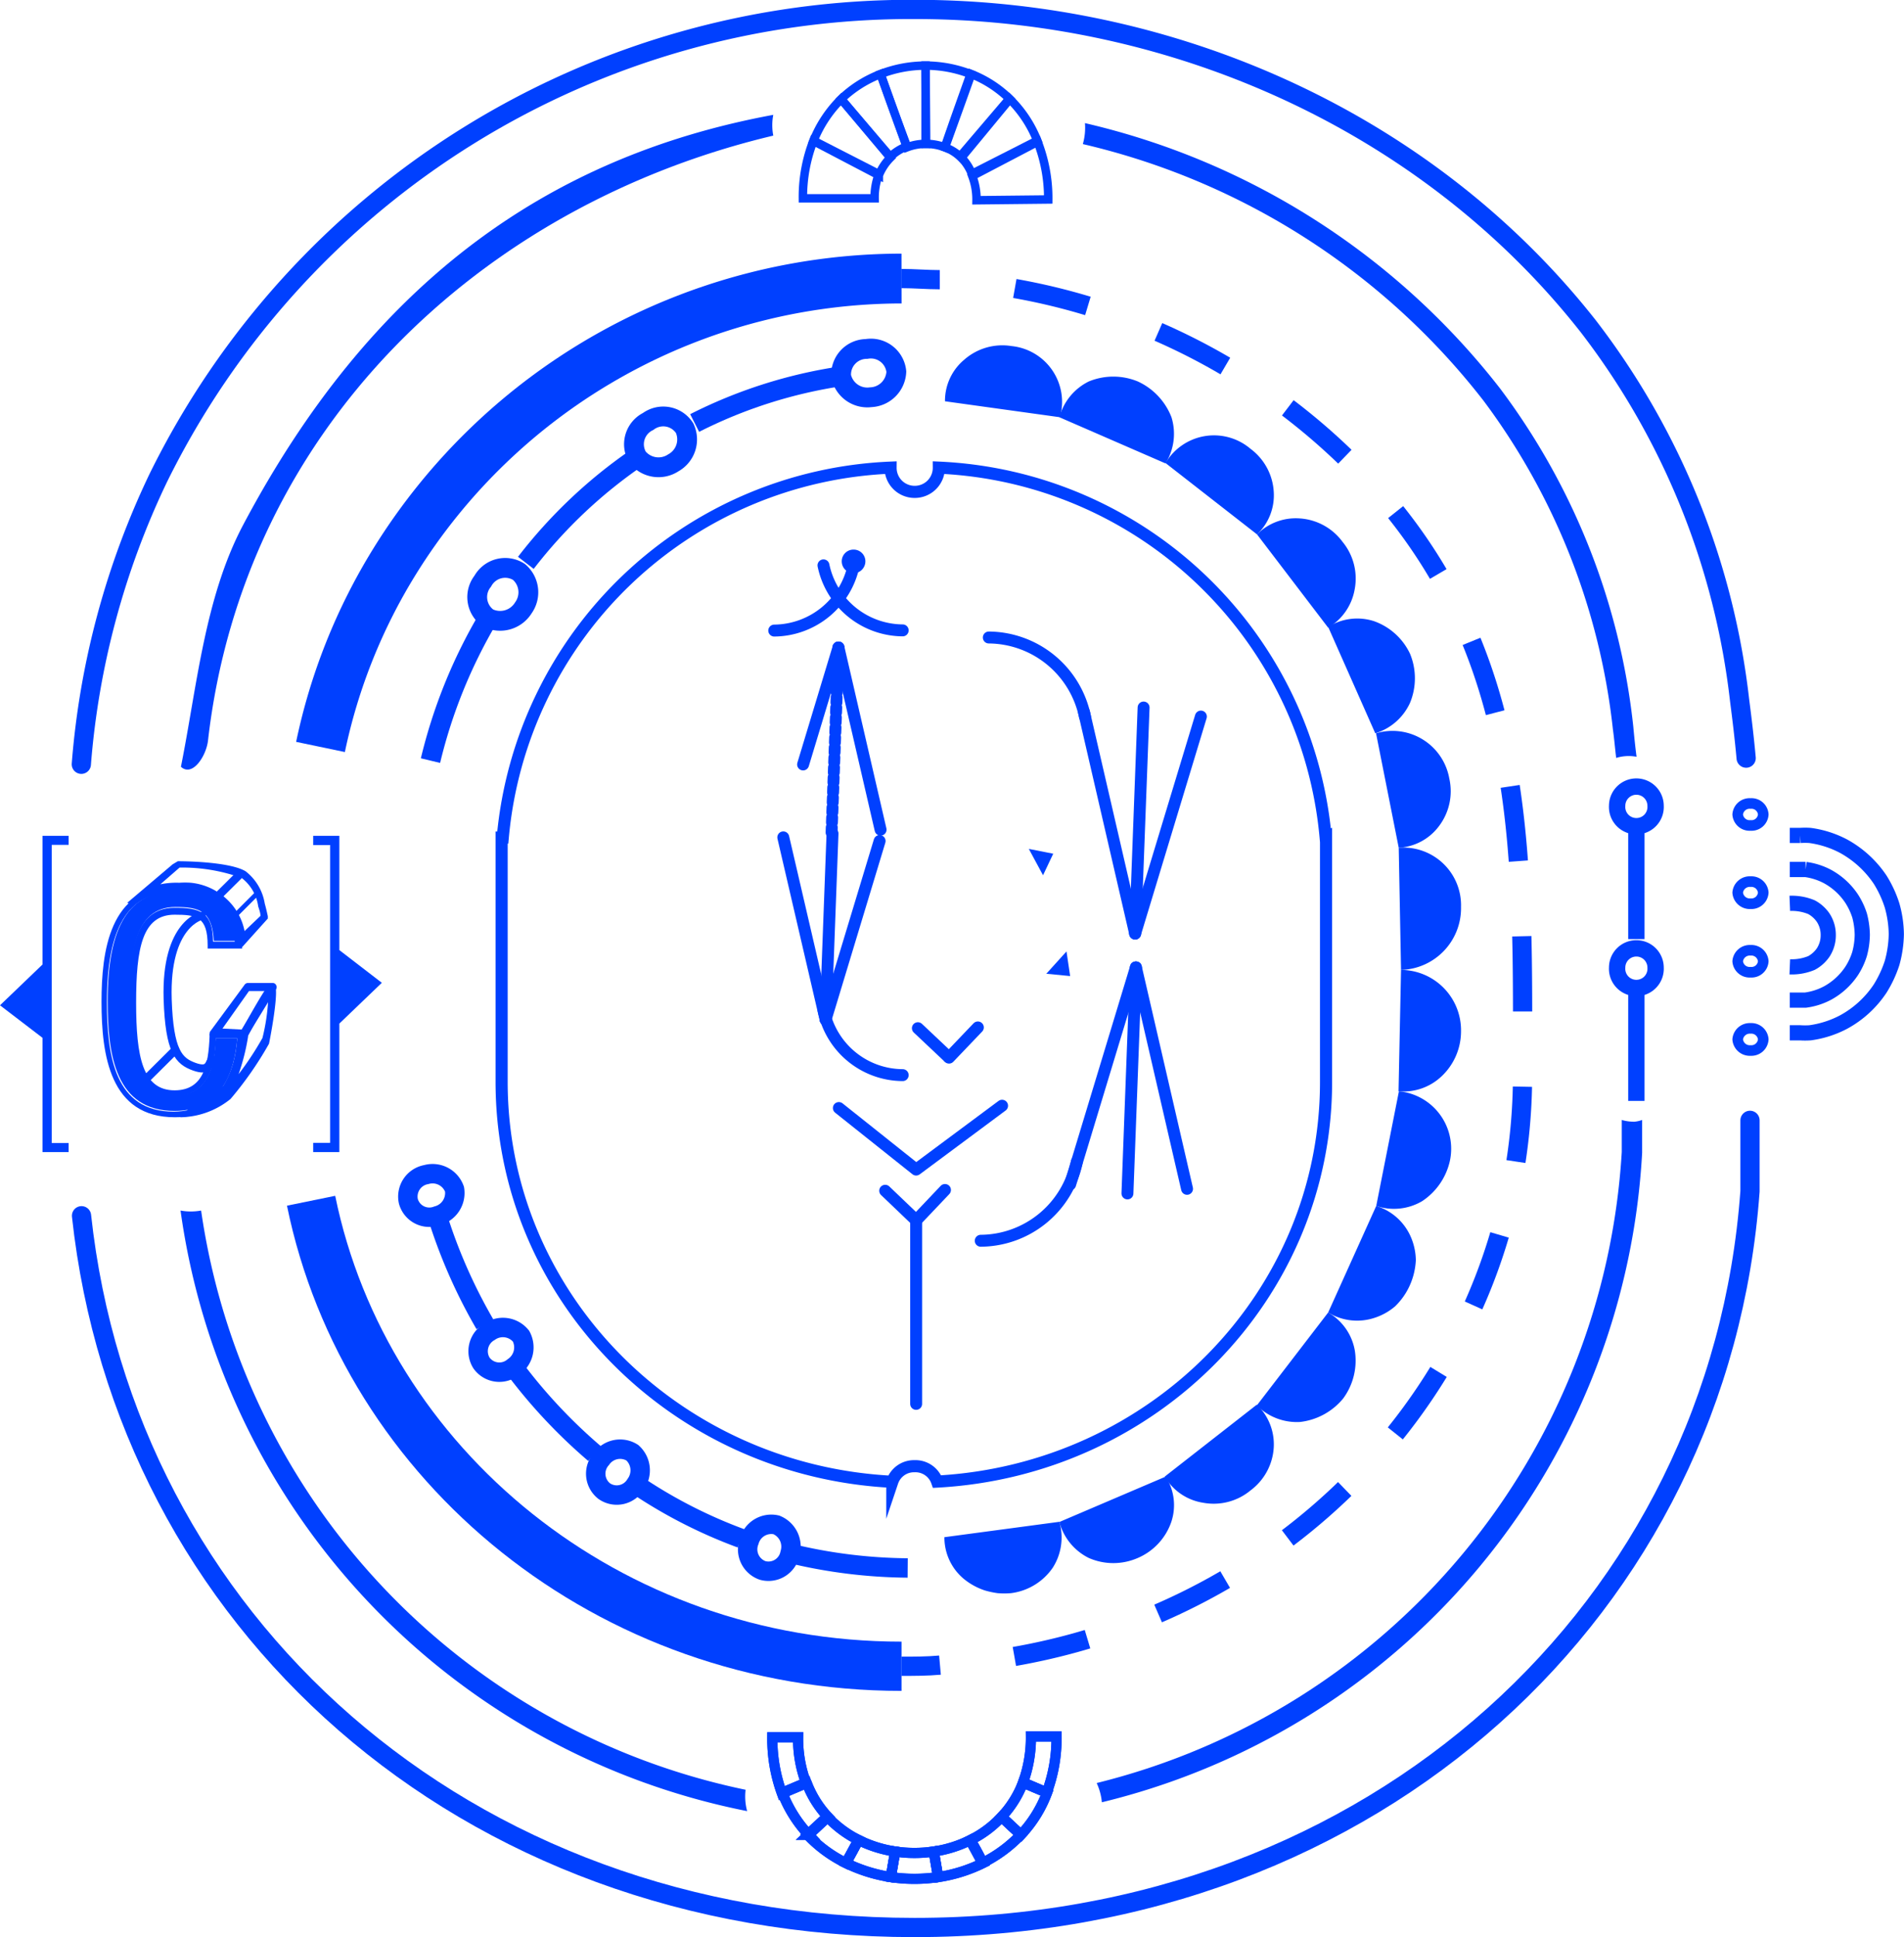 <svg id="Layer_1" data-name="Layer 1" xmlns="http://www.w3.org/2000/svg" viewBox="0 0 99.03 100.7"><defs><style>.cls-1,.cls-10,.cls-11,.cls-12,.cls-13,.cls-14,.cls-15,.cls-16,.cls-17,.cls-18,.cls-19,.cls-2,.cls-20,.cls-4,.cls-5,.cls-6,.cls-7,.cls-8,.cls-9{fill:none;}.cls-1,.cls-10,.cls-11,.cls-12,.cls-13,.cls-14,.cls-15,.cls-16,.cls-17,.cls-18,.cls-19,.cls-2,.cls-20,.cls-4,.cls-6,.cls-7,.cls-8,.cls-9{stroke:#0040ff;}.cls-1{stroke-width:0.79px;}.cls-15,.cls-16,.cls-19,.cls-2,.cls-20,.cls-6{stroke-linecap:round;}.cls-10,.cls-11,.cls-17,.cls-18,.cls-19,.cls-2,.cls-7,.cls-8,.cls-9{stroke-miterlimit:10;}.cls-19,.cls-2,.cls-20{stroke-width:0.62px;}.cls-3{fill:#0040ff;}.cls-4{stroke-width:0.55px;}.cls-15,.cls-16,.cls-20,.cls-6{stroke-linejoin:round;}.cls-8{stroke-dasharray:3.91 3.91;}.cls-9{stroke-width:2.56px;}.cls-10{stroke-width:2.59px;}.cls-11{stroke-width:0.63px;}.cls-12{stroke-width:1.01px;}.cls-13{stroke-width:1.03px;}.cls-14{stroke-width:0.85px;}.cls-15{stroke-width:0.24px;}.cls-16{stroke-width:0.42px;}.cls-17{stroke-width:0.44px;}.cls-18{stroke-width:0.53px;}.cls-19{stroke-dasharray:0.26 0.26;}</style></defs><path class="cls-1" d="M-792.86,2128.12h.54a3.87,3.87,0,0,1,.51,0,5.24,5.24,0,0,1,1.75.56,5.44,5.44,0,0,1,1.9,1.74,5.87,5.87,0,0,1,.62,1.34,5.71,5.71,0,0,1,.22,1.49,5.91,5.91,0,0,1-.22,1.5,6,6,0,0,1-.62,1.33,5.34,5.34,0,0,1-1.9,1.74,5.24,5.24,0,0,1-1.75.56,3.87,3.87,0,0,1-.51,0h-.54" transform="translate(885.95 -2084.69)"/><path class="cls-1" d="M-792.86,2129.89h.12c.07,0,.55,0,.7,0a3.41,3.41,0,0,1,1.15.37,3.55,3.55,0,0,1,1.25,1.15,3.66,3.66,0,0,1,.41.87,4.15,4.15,0,0,1,.14,1,4,4,0,0,1-.14,1,3.55,3.55,0,0,1-.41.88,3.55,3.55,0,0,1-1.25,1.15,3.41,3.41,0,0,1-1.15.37c-.15,0-.63,0-.7,0h-.12" transform="translate(885.95 -2084.69)"/><path class="cls-1" d="M-792.86,2131.65a2.67,2.67,0,0,1,1.13.2,1.74,1.74,0,0,1,.61.55,1.63,1.63,0,0,1,.26.9,1.63,1.63,0,0,1-.26.9,1.74,1.74,0,0,1-.61.55,2.67,2.67,0,0,1-1.13.2" transform="translate(885.95 -2084.69)"/><line class="cls-2" x1="59.08" y1="50.29" x2="55.66" y2="61.57"/><line class="cls-2" x1="59.08" y1="50.29" x2="61.74" y2="61.8"/><line class="cls-2" x1="59.08" y1="50.29" x2="58.64" y2="62.04"/><line class="cls-2" x1="59.04" y1="48.53" x2="62.46" y2="37.25"/><line class="cls-2" x1="59.04" y1="48.53" x2="56.38" y2="37.02"/><line class="cls-2" x1="59.04" y1="48.53" x2="59.48" y2="36.78"/><path class="cls-2" d="M-829.94,2145.08a5.14,5.14,0,0,1-5,4.11" transform="translate(885.95 -2084.69)"/><path class="cls-2" d="M-834.52,2117.83a5.15,5.15,0,0,1,5,4.11" transform="translate(885.95 -2084.69)"/><polygon class="cls-3" points="54.25 45.5 53.51 44.13 54.78 44.38 54.25 45.5"/><polygon class="cls-3" points="54.42 50.62 55.47 49.46 55.66 50.74 54.42 50.62"/><path class="cls-4" d="M-794.9,2127.6a.62.62,0,0,1-.67-.57.62.62,0,0,1,.67-.57.61.61,0,0,1,.66.57A.61.61,0,0,1-794.9,2127.6Z" transform="translate(885.95 -2084.69)"/><path class="cls-4" d="M-794.9,2131.67a.63.63,0,0,1-.67-.58.63.63,0,0,1,.67-.57.62.62,0,0,1,.66.57A.62.62,0,0,1-794.9,2131.67Z" transform="translate(885.95 -2084.69)"/><path class="cls-5" d="M-794.9,2133.85a.62.62,0,0,1-.67-.57.63.63,0,0,1,.67-.57.62.62,0,0,1,.66.57A.61.61,0,0,1-794.9,2133.85Z" transform="translate(885.95 -2084.69)"/><path class="cls-4" d="M-794.9,2135.23a.62.62,0,0,1-.67-.57.63.63,0,0,1,.67-.57.62.62,0,0,1,.66.57A.61.61,0,0,1-794.9,2135.23Z" transform="translate(885.95 -2084.69)"/><path class="cls-4" d="M-794.9,2139.3a.63.63,0,0,1-.67-.58.63.63,0,0,1,.67-.57.62.62,0,0,1,.66.57A.62.62,0,0,1-794.9,2139.3Z" transform="translate(885.95 -2084.69)"/><path class="cls-5" d="M-794.9,2141.49a.63.63,0,0,1-.67-.58.63.63,0,0,1,.67-.57.62.62,0,0,1,.66.57A.62.62,0,0,1-794.9,2141.49Z" transform="translate(885.95 -2084.69)"/><path class="cls-6" d="M-795.13,2124.1c-.09-1-.21-2-.34-3a39.11,39.11,0,0,0-7.88-19.46c-8.3-10.54-21.46-16.46-35-16.46a43.64,43.64,0,0,0-39.37,24.36,42,42,0,0,0-4,14.88" transform="translate(885.95 -2084.69)"/><path class="cls-6" d="M-881.71,2147.89c2.28,21,19.81,37,43.33,37,24,0,41.88-16.67,43.45-38.27q0-1.85,0-3.69" transform="translate(885.95 -2084.69)"/><path class="cls-3" d="M-801,2122.46a35.54,35.54,0,0,0-6.94-17.59,38.3,38.3,0,0,0-21.58-13.78,3.07,3.07,0,0,1-.11,1.09,37,37,0,0,1,20.84,13.34,34.82,34.82,0,0,1,6.73,17.09c.07.49.11,1,.17,1.48h0a2.23,2.23,0,0,1,1.06-.06C-800.9,2123.5-800.95,2123-801,2122.46Z" transform="translate(885.95 -2084.69)"/><path class="cls-3" d="M-845.73,2090.66c-11.91,2.2-21,8.91-27.58,21.33-2,3.78-2.4,8.43-3.23,12.56.6.55,1.32-.56,1.41-1.37,1.84-16.11,14.09-27.81,29.4-31.44A2.8,2.8,0,0,1-845.73,2090.66Z" transform="translate(885.95 -2084.69)"/><path class="cls-3" d="M-847.17,2177.73a36,36,0,0,1-28.32-30.11,3,3,0,0,1-1.07,0,37,37,0,0,0,29.47,31.22A2.92,2.92,0,0,1-847.17,2177.73Z" transform="translate(885.95 -2084.69)"/><path class="cls-3" d="M-800.92,2143a2.19,2.19,0,0,1-.68-.09c0,.56,0,1.11,0,1.67a36,36,0,0,1-27.31,32.8,3.07,3.07,0,0,1,.27,1,36.83,36.83,0,0,0,28.1-33.76v-.08c0-.54,0-1.08,0-1.63A1.58,1.58,0,0,1-800.92,2143Z" transform="translate(885.95 -2084.69)"/><path class="cls-7" d="M-839.06,2171.31c.67,0,1.33,0,2-.06" transform="translate(885.95 -2084.69)"/><path class="cls-8" d="M-833.19,2170.8c15-2.62,26.43-15.15,26.43-30.22,0-10.81.36-20.93-7-29.76a33,33,0,0,0-21.38-11.42" transform="translate(885.95 -2084.69)"/><path class="cls-7" d="M-837.07,2099.23c-.66,0-1.32-.06-2-.06" transform="translate(885.95 -2084.69)"/><path class="cls-9" d="M-869.77,2147.11c2.82,13.79,15.5,24.2,30.71,24.2" transform="translate(885.95 -2084.69)"/><path class="cls-10" d="M-839.06,2099.17a31.06,31.06,0,0,0-26.38,14.73,29.92,29.92,0,0,0-3.84,9.62" transform="translate(885.95 -2084.69)"/><path class="cls-11" d="M-817,2128.24A21.14,21.14,0,0,0-837.12,2109a1.25,1.25,0,0,1-1.26,1.26,1.25,1.25,0,0,1-1.25-1.26,21.14,21.14,0,0,0-20.17,19.23h-.06v12.7c0,11.14,9,20.22,20.32,20.79a1.19,1.19,0,0,1,1.16-.81,1.19,1.19,0,0,1,1.17.8c11.27-.61,20.23-9.66,20.23-20.78v-12.7Z" transform="translate(885.95 -2084.69)"/><path class="cls-12" d="M-863.21,2147.89a1.13,1.13,0,0,1-1.5-.75,1.16,1.16,0,0,1,.93-1.39,1.21,1.21,0,0,1,1.47.76A1.22,1.22,0,0,1-863.21,2147.89Z" transform="translate(885.95 -2084.69)"/><path class="cls-12" d="M-863.21,2147.89a27.54,27.54,0,0,0,2.48,5.64" transform="translate(885.95 -2084.69)"/><path class="cls-12" d="M-859.24,2155.75a1.14,1.14,0,0,1-1.67-.21,1.16,1.16,0,0,1,.42-1.62,1.21,1.21,0,0,1,1.64.23A1.23,1.23,0,0,1-859.24,2155.75Z" transform="translate(885.95 -2084.69)"/><path class="cls-12" d="M-859.24,2155.75a27.6,27.6,0,0,0,4.21,4.5" transform="translate(885.95 -2084.69)"/><path class="cls-12" d="M-852.89,2161.85a1.14,1.14,0,0,1-1.64.35,1.15,1.15,0,0,1-.14-1.67,1.19,1.19,0,0,1,1.61-.32A1.23,1.23,0,0,1-852.89,2161.85Z" transform="translate(885.95 -2084.69)"/><path class="cls-12" d="M-852.89,2161.85a25.56,25.56,0,0,0,5.48,2.81" transform="translate(885.95 -2084.69)"/><path class="cls-12" d="M-844.86,2165.44a1.14,1.14,0,0,1-1.42.89,1.16,1.16,0,0,1-.7-1.53,1.19,1.19,0,0,1,1.41-.84A1.22,1.22,0,0,1-844.86,2165.44Z" transform="translate(885.95 -2084.69)"/><path class="cls-12" d="M-844.86,2165.44a26.78,26.78,0,0,0,6.12.76" transform="translate(885.95 -2084.69)"/><path class="cls-13" d="M-842.2,2104.25a1.33,1.33,0,0,1,1.32-1.42,1.33,1.33,0,0,1,1.55,1.18,1.39,1.39,0,0,1-1.33,1.33A1.39,1.39,0,0,1-842.2,2104.25Z" transform="translate(885.95 -2084.69)"/><path class="cls-13" d="M-842.2,2104.25a25,25,0,0,0-7.62,2.43" transform="translate(885.95 -2084.69)"/><path class="cls-13" d="M-852.79,2108.46a1.32,1.32,0,0,1,.55-1.86,1.32,1.32,0,0,1,1.9.35,1.39,1.39,0,0,1-.59,1.8A1.4,1.4,0,0,1-852.79,2108.46Z" transform="translate(885.95 -2084.69)"/><path class="cls-13" d="M-852.79,2108.46a25.46,25.46,0,0,0-5.81,5.49" transform="translate(885.95 -2084.69)"/><path class="cls-13" d="M-860.56,2116.82a1.33,1.33,0,0,1-.28-1.92,1.33,1.33,0,0,1,1.88-.48,1.39,1.39,0,0,1,.23,1.87A1.42,1.42,0,0,1-860.56,2116.82Z" transform="translate(885.95 -2084.69)"/><path class="cls-13" d="M-860.56,2116.82a26.8,26.8,0,0,0-3,7.41" transform="translate(885.95 -2084.69)"/><path class="cls-3" d="M-825.32,2161.45a2.76,2.76,0,0,1,.29,2.36,3.16,3.16,0,0,1-1.74,1.87,3.18,3.18,0,0,1-2.55,0,2.93,2.93,0,0,1-1.53-1.87" transform="translate(885.95 -2084.69)"/><path class="cls-3" d="M-830.85,2163.8a2.92,2.92,0,0,1-.34,2.38,3.1,3.1,0,0,1-2.18,1.33,4.11,4.11,0,0,1-.69,0,4.54,4.54,0,0,1-.66-.14,3.41,3.41,0,0,1-1.11-.61,2.8,2.8,0,0,1-1-2.16" transform="translate(885.95 -2084.69)"/><path class="cls-3" d="M-816.87,2152.92a2.84,2.84,0,0,1,1.39,2,3.32,3.32,0,0,1-.61,2.47,3.4,3.4,0,0,1-2.24,1.22,2.93,2.93,0,0,1-2.25-.86" transform="translate(885.95 -2084.69)"/><path class="cls-3" d="M-820.58,2157.71a2.85,2.85,0,0,1,.88,2.22,3,3,0,0,1-1.21,2.24,3,3,0,0,1-2.46.64,2.81,2.81,0,0,1-2-1.36" transform="translate(885.95 -2084.69)"/><path class="cls-3" d="M-813.19,2141.42a3,3,0,0,1,2.65,3.62,3.39,3.39,0,0,1-1.44,2.09,2.89,2.89,0,0,1-2.39.25" transform="translate(885.95 -2084.69)"/><path class="cls-3" d="M-814.37,2147.38a2.89,2.89,0,0,1,1.79,1.59,3.16,3.16,0,0,1,.27,1.23,3.63,3.63,0,0,1-.31,1.3,3.51,3.51,0,0,1-.77,1.1,3.11,3.11,0,0,1-1.11.61,2.88,2.88,0,0,1-2.37-.29" transform="translate(885.95 -2084.69)"/><path class="cls-3" d="M-813.2,2128.76a3,3,0,0,1,3.24,3.08,3.21,3.21,0,0,1-3.12,3.27" transform="translate(885.95 -2084.69)"/><path class="cls-3" d="M-813.08,2135.11a3.14,3.14,0,0,1,3.12,3.21,3.21,3.21,0,0,1-1,2.31,2.88,2.88,0,0,1-2.25.79" transform="translate(885.95 -2084.69)"/><path class="cls-3" d="M-816.87,2117.28a2.84,2.84,0,0,1,2.38-.3,3.28,3.28,0,0,1,1.88,1.7,3.34,3.34,0,0,1,0,2.54,2.92,2.92,0,0,1-1.81,1.59" transform="translate(885.95 -2084.69)"/><path class="cls-3" d="M-814.38,2122.81a3,3,0,0,1,3.81,2.35,3,3,0,0,1-.54,2.48,2.8,2.8,0,0,1-2.09,1.12" transform="translate(885.95 -2084.69)"/><path class="cls-3" d="M-825.33,2108.76a2.93,2.93,0,0,1,4.42-.74,3,3,0,0,1,1.21,2.24,2.79,2.79,0,0,1-.87,2.21" transform="translate(885.95 -2084.69)"/><path class="cls-3" d="M-820.57,2112.47a2.84,2.84,0,0,1,2.22-.83,3,3,0,0,1,2.23,1.22,3,3,0,0,1,.63,2.46,2.89,2.89,0,0,1-1.38,2" transform="translate(885.95 -2084.69)"/><path class="cls-3" d="M-836.8,2105.55a2.78,2.78,0,0,1,1-2.16,3,3,0,0,1,2.46-.71,2.92,2.92,0,0,1,2.52,3.7" transform="translate(885.95 -2084.69)"/><path class="cls-3" d="M-830.85,2106.38a2.92,2.92,0,0,1,1.53-1.86,3.35,3.35,0,0,1,2.55,0,3.4,3.4,0,0,1,1.75,1.86,2.91,2.91,0,0,1-.31,2.4" transform="translate(885.95 -2084.69)"/><path class="cls-14" d="M-800.84,2127.64a1,1,0,0,1-1-1.06,1,1,0,0,1,1-1,1,1,0,0,1,1,1A1,1,0,0,1-800.84,2127.64Z" transform="translate(885.95 -2084.69)"/><line class="cls-14" x1="85.11" y1="42.95" x2="85.11" y2="48.82"/><path class="cls-14" d="M-800.84,2136.05a1,1,0,0,1-1-1.06,1,1,0,0,1,1-1,1,1,0,0,1,1,1A1,1,0,0,1-800.84,2136.05Z" transform="translate(885.95 -2084.69)"/><line class="cls-14" x1="85.11" y1="51.36" x2="85.11" y2="57.23"/><path class="cls-3" d="M-873.26,2138.34v.18c-.17,2.78-1.41,4.25-3.6,4.25-3.37,0-3.81-3.22-3.81-6,0-2.59.4-6,3.81-6,2.26,0,3.43.63,3.5,3.06v.17h-1.79v-.16c0-1.5-.58-1.6-1.72-1.6-1.68,0-2,1.74-2,4.57s.34,4.56,2,4.56c1.51,0,1.76-1.34,1.82-2.8v-.16Zm-.35.33h-1.12c0,1-.21,3-2.14,3-2.17,0-2.35-2.53-2.35-4.89s.18-4.9,2.35-4.9c1.27,0,2,.19,2,1.76h1.13c-.11-2.17-1.12-2.57-3.17-2.57-2.37,0-3.48,1.82-3.48,5.71,0,2.82.42,5.7,3.48,5.7C-874.44,2142.44-873.75,2140.43-873.61,2138.67Z" transform="translate(885.95 -2084.69)"/><path class="cls-3" d="M-874.73,2138.67h1.12c-.14,1.76-.83,3.77-3.26,3.77-3.06,0-3.48-2.88-3.48-5.7,0-3.89,1.11-5.71,3.48-5.71,2,0,3.06.4,3.17,2.57h-1.13c-.08-1.57-.77-1.76-2-1.76-2.17,0-2.35,2.53-2.35,4.9s.18,4.89,2.35,4.89C-874.94,2141.63-874.77,2139.67-874.73,2138.67Z" transform="translate(885.95 -2084.69)"/><path class="cls-3" d="M-873.36,2133.93l-.21-.35a3.13,3.13,0,0,0-.86-1.79,2.72,2.72,0,0,0-1.65-.75,4.52,4.52,0,0,0-3,.7l-.25-.12,2.36-2,.27-.16c.11,0,2.64,0,3.52.52a2.66,2.66,0,0,1,1,1.68c.08.28.16.66.16.66l0,.12Zm-3.27-3.35a4.26,4.26,0,0,1,.61,0,3.18,3.18,0,0,1,1.84.83,3.08,3.08,0,0,1,.95,1.68l.83-.79c0-.13-.07-.34-.12-.49a2.26,2.26,0,0,0-.86-1.48,9.09,9.09,0,0,0-3.23-.54l-1,.87A4.13,4.13,0,0,1-876.63,2130.58Z" transform="translate(885.95 -2084.69)"/><path class="cls-15" d="M-876.39,2132.22" transform="translate(885.95 -2084.69)"/><path class="cls-3" d="M-873.27,2138.64h0l-1.67-.09c-.08,0-.1,0-.1-.05v-.16l1.82-2.47a.21.21,0,0,1,.16-.08h1.29a.19.19,0,0,1,.18.11.2.2,0,0,1,0,.21l-1.49,2.43A.22.22,0,0,1-873.27,2138.64Zm-1.11-.48,1,.05,1.23-2H-873Z" transform="translate(885.95 -2084.69)"/><path class="cls-3" d="M-876.55,2142.77c-.11,0,0-.13.3-.15.09,0,0,0,0-.1a.2.2,0,0,1,.17-.2,6.32,6.32,0,0,0,1.77-1.2,6.81,6.81,0,0,0,.83-2.64.19.19,0,0,1,0-.07c.13-.22,1.21-2.2,1.53-2.55a.21.21,0,0,1,.27,0c.3.2-.27,3.07-.28,3.09a18.16,18.16,0,0,1-2,2.87A4.24,4.24,0,0,1-876.55,2142.77Zm.51-.24Zm3-4a11.17,11.17,0,0,1-.5,2,15.89,15.89,0,0,0,1.24-1.88,10.42,10.42,0,0,0,.3-2C-872.35,2137.28-872.77,2138-873.07,2138.58Z" transform="translate(885.95 -2084.69)"/><path class="cls-16" d="M-875.46,2132.3s-1.89.38-1.77,4.33c.09,2.73.58,3.22,1.38,3.51s.75-.18.91-.34" transform="translate(885.95 -2084.69)"/><line class="cls-16" x1="11.28" y1="46.64" x2="12.4" y2="45.53"/><line class="cls-15" x1="12.11" y1="47.71" x2="13.38" y2="46.44"/><line class="cls-16" x1="7.67" y1="56.02" x2="9.12" y2="54.58"/><polygon class="cls-3" points="17.65 49.39 17.65 43.45 17.4 43.45 17.17 43.45 16.29 43.45 16.29 43.93 17.17 43.93 17.17 59.41 16.29 59.41 16.29 59.89 17.17 59.89 17.4 59.89 17.65 59.89 17.65 53.21 19.86 51.09 17.65 49.39"/><polygon class="cls-3" points="2.21 53.95 2.21 59.89 2.46 59.89 2.69 59.89 3.57 59.89 3.57 59.42 2.69 59.42 2.69 43.92 3.57 43.92 3.57 43.45 2.69 43.45 2.46 43.45 2.21 43.45 2.21 50.14 0 52.26 2.21 53.95"/><path class="cls-17" d="M-843.64,2092a8.08,8.08,0,0,0-.55,3h3.73a3.46,3.46,0,0,1,.22-1.26Z" transform="translate(885.95 -2084.69)"/><path class="cls-17" d="M-842.2,2089.84a6.38,6.38,0,0,0-1.44,2.18l3.4,1.78a2.72,2.72,0,0,1,.6-.91Z" transform="translate(885.95 -2084.69)"/><path class="cls-17" d="M-840.15,2088.54a6.1,6.1,0,0,0-2.05,1.3l2.56,3a2.5,2.5,0,0,1,.86-.54C-839.24,2091.08-839.7,2089.81-840.15,2088.54Z" transform="translate(885.95 -2084.69)"/><path class="cls-17" d="M-837.81,2088.1a6.48,6.48,0,0,0-2.34.44c.45,1.27.91,2.54,1.37,3.81a2.69,2.69,0,0,1,1-.18Z" transform="translate(885.95 -2084.69)"/><path class="cls-17" d="M-835.47,2088.54a6.48,6.48,0,0,0-2.34-.44v4.07a2.69,2.69,0,0,1,1,.18C-836.38,2091.08-835.92,2089.81-835.47,2088.54Z" transform="translate(885.95 -2084.69)"/><path class="cls-17" d="M-833.43,2089.84a6,6,0,0,0-2-1.3c-.45,1.27-.91,2.54-1.37,3.81a2.37,2.37,0,0,1,.85.54Z" transform="translate(885.95 -2084.69)"/><path class="cls-17" d="M-832,2092a6.26,6.26,0,0,0-1.45-2.18l-2.56,3a2.6,2.6,0,0,1,.61.91Z" transform="translate(885.95 -2084.69)"/><path class="cls-17" d="M-831.43,2095.06a8.08,8.08,0,0,0-.55-3l-3.4,1.78a3.46,3.46,0,0,1,.22,1.26Z" transform="translate(885.95 -2084.69)"/><path class="cls-18" d="M-832.74,2177.35a6.8,6.8,0,0,0,.41-2.39H-831a8,8,0,0,1-.51,2.92l-1.25-.53" transform="translate(885.95 -2084.69)"/><path class="cls-18" d="M-832.74,2177.35a6.8,6.8,0,0,0,.41-2.39H-831a8,8,0,0,1-.51,2.92Z" transform="translate(885.95 -2084.69)"/><path class="cls-18" d="M-833.86,2179.14a5.34,5.34,0,0,0,1.12-1.79l1.25.53a6.5,6.5,0,0,1-1.36,2.19l-1-.93" transform="translate(885.95 -2084.69)"/><path class="cls-18" d="M-833.86,2179.14a5.34,5.34,0,0,0,1.12-1.79l1.25.53a6.5,6.5,0,0,1-1.36,2.19Z" transform="translate(885.95 -2084.69)"/><path class="cls-18" d="M-835.47,2180.34a5.55,5.55,0,0,0,1.61-1.2l1,.93a7,7,0,0,1-2,1.47c-.21-.4-.43-.8-.65-1.2" transform="translate(885.95 -2084.69)"/><path class="cls-18" d="M-835.47,2180.34a5.55,5.55,0,0,0,1.61-1.2l1,.93a7,7,0,0,1-2,1.47C-835,2181.14-835.25,2180.74-835.47,2180.34Z" transform="translate(885.95 -2084.69)"/><path class="cls-18" d="M-837.38,2180.94a6.26,6.26,0,0,0,1.91-.6c.22.4.44.8.65,1.2a7.9,7.9,0,0,1-2.33.73c-.08-.45-.15-.89-.23-1.33" transform="translate(885.95 -2084.69)"/><path class="cls-18" d="M-837.38,2180.94a6.26,6.26,0,0,0,1.91-.6c.22.4.44.8.65,1.2a7.9,7.9,0,0,1-2.33.73C-837.23,2181.82-837.3,2181.38-837.38,2180.94Z" transform="translate(885.95 -2084.69)"/><path class="cls-18" d="M-839.39,2180.94a6.77,6.77,0,0,0,2,0c.08.44.15.88.23,1.33a8.45,8.45,0,0,1-2.46,0c.07-.45.15-.89.22-1.33" transform="translate(885.95 -2084.69)"/><path class="cls-18" d="M-839.39,2180.94a6.77,6.77,0,0,0,2,0c.08.44.15.88.23,1.33a8.45,8.45,0,0,1-2.46,0C-839.54,2181.82-839.46,2181.38-839.39,2180.94Z" transform="translate(885.95 -2084.69)"/><path class="cls-18" d="M-841.3,2180.34a6.44,6.44,0,0,0,1.91.6c-.07.44-.15.88-.22,1.33a8.06,8.06,0,0,1-2.34-.73c.22-.4.44-.8.65-1.2" transform="translate(885.95 -2084.69)"/><path class="cls-18" d="M-841.3,2180.34a6.44,6.44,0,0,0,1.91.6c-.07.44-.15.88-.22,1.33a8.06,8.06,0,0,1-2.34-.73C-841.73,2181.14-841.51,2180.74-841.3,2180.34Z" transform="translate(885.95 -2084.69)"/><path class="cls-18" d="M-842.91,2179.14a5.69,5.69,0,0,0,1.61,1.2c-.21.4-.43.8-.65,1.2a6.86,6.86,0,0,1-2-1.47l1-.93" transform="translate(885.95 -2084.69)"/><path class="cls-18" d="M-842.91,2179.14a5.69,5.69,0,0,0,1.61,1.2c-.21.4-.43.8-.65,1.2a6.86,6.86,0,0,1-2-1.47Z" transform="translate(885.95 -2084.69)"/><path class="cls-18" d="M-844,2177.35a5.32,5.32,0,0,0,1.11,1.79l-1,.93a6.68,6.68,0,0,1-1.37-2.19l1.26-.53" transform="translate(885.95 -2084.69)"/><path class="cls-18" d="M-844,2177.35a5.32,5.32,0,0,0,1.11,1.79l-1,.93a6.68,6.68,0,0,1-1.37-2.19Z" transform="translate(885.95 -2084.69)"/><path class="cls-18" d="M-844.44,2175a6.57,6.57,0,0,0,.42,2.39l-1.26.53a8.27,8.27,0,0,1-.5-2.92Z" transform="translate(885.95 -2084.69)"/><path class="cls-18" d="M-844.44,2175a6.57,6.57,0,0,0,.42,2.39l-1.26.53a8.27,8.27,0,0,1-.5-2.92Z" transform="translate(885.95 -2084.69)"/><path class="cls-2" d="M-841.55,2113.57a.3.3,0,0,1,.3.3.31.31,0,0,1-.3.31.31.31,0,0,1-.31-.31A.3.3,0,0,1-841.55,2113.57Z" transform="translate(885.95 -2084.69)"/><line class="cls-2" x1="43.61" y1="33.66" x2="41.77" y2="39.74"/><line class="cls-2" x1="43.61" y1="33.66" x2="45.8" y2="43.13"/><line class="cls-19" x1="43.61" y1="33.66" x2="43.25" y2="43.33"/><line class="cls-2" x1="42.94" y1="53" x2="45.75" y2="43.72"/><line class="cls-2" x1="42.94" y1="53" x2="40.74" y2="43.53"/><line class="cls-2" x1="42.94" y1="53" x2="43.3" y2="43.33"/><path class="cls-2" d="M-841.55,2114.08a4.26,4.26,0,0,1-4.13,3.39" transform="translate(885.95 -2084.69)"/><path class="cls-2" d="M-839,2117.46a4.24,4.24,0,0,1-4.12-3.38" transform="translate(885.95 -2084.69)"/><path class="cls-2" d="M-839,2140.58a4.23,4.23,0,0,1-4.12-3.39" transform="translate(885.95 -2084.69)"/><line class="cls-2" x1="47.65" y1="63.44" x2="47.65" y2="72.98"/><line class="cls-2" x1="49.15" y1="61.86" x2="47.65" y2="63.44"/><line class="cls-2" x1="47.61" y1="63.4" x2="46.04" y2="61.9"/><line class="cls-2" x1="50.86" y1="53.41" x2="49.36" y2="54.98"/><line class="cls-2" x1="49.32" y1="54.94" x2="47.74" y2="53.45"/><polyline class="cls-20" points="43.63 57.6 47.65 60.8 52.12 57.48"/></svg>